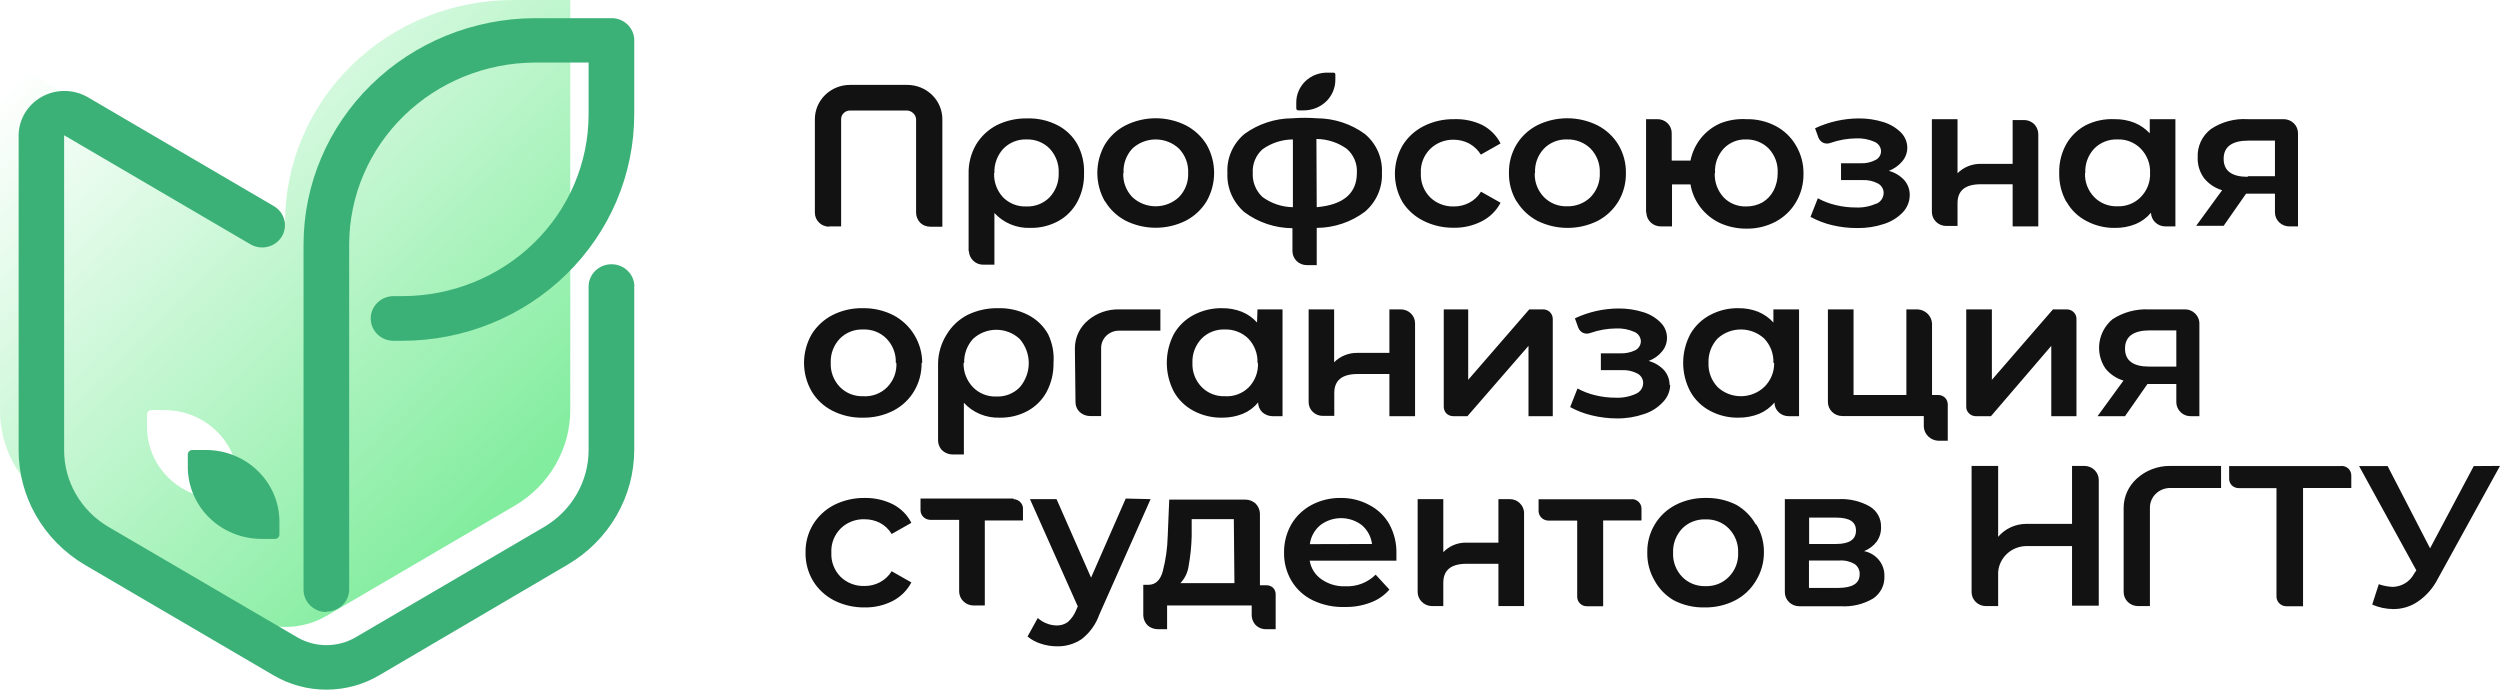 <svg width="174" height="48" viewBox="0 0 174 48" fill="none" xmlns="http://www.w3.org/2000/svg">
<path d="M58.521 36.772C58.297 36.994 58.122 37.258 58.009 37.55C57.896 37.84 57.846 38.151 57.862 38.462C57.846 38.772 57.895 39.082 58.007 39.373C58.118 39.663 58.29 39.928 58.51 40.152C58.729 40.363 58.99 40.528 59.277 40.637C59.564 40.746 59.871 40.796 60.179 40.784C60.55 40.787 60.915 40.698 61.241 40.525C61.58 40.347 61.863 40.081 62.06 39.758L63.431 40.536C63.146 41.082 62.697 41.531 62.145 41.821C61.539 42.132 60.863 42.289 60.179 42.277C59.44 42.287 58.71 42.12 58.053 41.79C57.446 41.478 56.938 41.008 56.587 40.432C56.233 39.834 56.053 39.153 56.066 38.462C56.051 37.775 56.232 37.097 56.587 36.503C56.94 35.928 57.447 35.459 58.053 35.145C58.711 34.816 59.44 34.648 60.179 34.657C60.865 34.645 61.544 34.798 62.155 35.103C62.708 35.391 63.154 35.841 63.431 36.389L62.06 37.166C61.865 36.839 61.582 36.57 61.241 36.389C60.913 36.224 60.548 36.139 60.179 36.14C59.873 36.129 59.568 36.18 59.283 36.289C58.998 36.398 58.738 36.562 58.521 36.772ZM70.54 34.699H64.068V35.528C64.073 35.7 64.146 35.863 64.27 35.984C64.394 36.106 64.562 36.176 64.738 36.181H66.757V41.168C66.759 41.424 66.864 41.669 67.049 41.85C67.233 42.032 67.483 42.137 67.745 42.142H68.542V36.223H71.199V35.394C71.2 35.246 71.147 35.102 71.05 34.989C70.989 34.914 70.911 34.852 70.823 34.809C70.735 34.766 70.638 34.743 70.54 34.74V34.699ZM78.35 34.699L75.938 40.204L73.536 34.74H71.687L75.013 42.205L74.886 42.495C74.761 42.798 74.569 43.071 74.323 43.293C74.095 43.456 73.819 43.54 73.536 43.532C73.295 43.528 73.057 43.479 72.835 43.387C72.611 43.299 72.406 43.173 72.229 43.013L71.517 44.299C71.784 44.524 72.095 44.693 72.431 44.797C72.793 44.92 73.174 44.983 73.558 44.983C74.171 45 74.774 44.825 75.279 44.486C75.849 44.042 76.277 43.448 76.512 42.775L80.082 34.74L78.35 34.699ZM88.786 41.313V43.791H88.106C87.968 43.792 87.831 43.766 87.705 43.712C87.578 43.658 87.465 43.579 87.372 43.48C87.212 43.297 87.122 43.067 87.117 42.827V42.142H81.23V43.791H80.571C80.322 43.788 80.081 43.7 79.891 43.542C79.693 43.353 79.579 43.097 79.572 42.827V40.702H79.934C80.422 40.702 80.752 40.38 80.922 39.789C81.134 38.982 81.252 38.154 81.273 37.322L81.379 34.772H86.692C86.948 34.777 87.193 34.873 87.383 35.041C87.574 35.229 87.684 35.481 87.691 35.746V40.733H88.148C88.323 40.733 88.491 40.8 88.616 40.919C88.726 41.038 88.787 41.194 88.786 41.355V41.313ZM85.874 36.13H82.941V37.322C82.923 38.017 82.852 38.71 82.728 39.395C82.668 39.841 82.467 40.257 82.155 40.587H85.916L85.874 36.13ZM96.702 36.492C97.037 37.112 97.205 37.804 97.191 38.504C97.191 38.628 97.191 38.794 97.191 39.022H91.155C91.196 39.28 91.29 39.528 91.43 39.751C91.571 39.973 91.755 40.166 91.974 40.318C92.452 40.653 93.031 40.825 93.621 40.805C94.013 40.825 94.406 40.763 94.772 40.624C95.139 40.484 95.471 40.271 95.746 39.996L96.702 41.033C96.354 41.44 95.904 41.75 95.395 41.935C94.834 42.15 94.234 42.256 93.631 42.246C92.857 42.275 92.087 42.119 91.389 41.79C90.763 41.492 90.242 41.019 89.891 40.432C89.537 39.834 89.357 39.153 89.37 38.462C89.361 37.778 89.533 37.103 89.87 36.503C90.202 35.931 90.692 35.461 91.283 35.145C91.902 34.817 92.597 34.649 93.302 34.657C94 34.647 94.689 34.815 95.3 35.145C95.892 35.451 96.38 35.919 96.702 36.492ZM95.491 37.861C95.429 37.356 95.18 36.892 94.79 36.555C94.377 36.236 93.866 36.062 93.339 36.062C92.813 36.062 92.302 36.236 91.888 36.555C91.488 36.891 91.231 37.36 91.166 37.871L95.491 37.861ZM113.556 34.751H107.085V35.58C107.09 35.752 107.162 35.915 107.287 36.036C107.411 36.157 107.578 36.228 107.754 36.233H109.773V41.541C109.773 41.712 109.842 41.876 109.964 41.997C110.024 42.06 110.097 42.109 110.177 42.143C110.258 42.177 110.344 42.195 110.432 42.194H111.58V36.223H114.247V35.394C114.247 35.22 114.176 35.054 114.051 34.932C113.925 34.809 113.755 34.74 113.577 34.74L113.556 34.751ZM122.249 36.513C122.604 37.107 122.784 37.785 122.769 38.472C122.768 39.163 122.573 39.841 122.206 40.432C121.864 41.008 121.364 41.478 120.761 41.79C120.105 42.123 119.375 42.29 118.636 42.277C117.896 42.293 117.165 42.125 116.51 41.79C115.945 41.465 115.482 40.996 115.171 40.432C114.817 39.834 114.637 39.153 114.651 38.462C114.636 37.775 114.816 37.097 115.171 36.503C115.513 35.927 116.014 35.456 116.617 35.145C117.271 34.809 118.003 34.642 118.742 34.657C119.481 34.644 120.212 34.812 120.867 35.145C121.428 35.474 121.89 35.943 122.206 36.503L122.249 36.513ZM120.974 38.472C120.987 38.163 120.937 37.854 120.825 37.563C120.714 37.273 120.544 37.008 120.325 36.783C120.116 36.571 119.863 36.405 119.582 36.296C119.302 36.187 119.001 36.137 118.699 36.15C118.4 36.139 118.101 36.189 117.822 36.298C117.544 36.407 117.292 36.572 117.084 36.783C116.869 37.009 116.702 37.276 116.592 37.566C116.483 37.855 116.433 38.164 116.447 38.472C116.432 38.78 116.482 39.087 116.591 39.375C116.701 39.664 116.868 39.928 117.084 40.152C117.292 40.364 117.543 40.532 117.821 40.642C118.1 40.753 118.399 40.805 118.699 40.795C119.002 40.807 119.303 40.755 119.584 40.645C119.864 40.534 120.117 40.366 120.325 40.152C120.546 39.928 120.717 39.663 120.829 39.373C120.94 39.082 120.99 38.772 120.974 38.462V38.472ZM131.154 40.1C131.169 40.4 131.107 40.698 130.973 40.968C130.839 41.237 130.638 41.47 130.389 41.645C129.704 42.055 128.906 42.247 128.104 42.194H125.214C124.951 42.192 124.699 42.088 124.514 41.905C124.329 41.723 124.225 41.477 124.225 41.22V34.74H127.945C128.71 34.697 129.471 34.874 130.134 35.248C130.382 35.396 130.585 35.606 130.723 35.855C130.861 36.105 130.929 36.385 130.92 36.669C130.937 37.038 130.829 37.402 130.612 37.705C130.387 37.996 130.086 38.222 129.741 38.358C130.147 38.439 130.512 38.657 130.77 38.973C131.029 39.29 131.165 39.685 131.154 40.09V40.1ZM125.915 37.861H127.785C128.71 37.861 129.177 37.55 129.177 36.928C129.177 36.306 128.71 36.026 127.785 36.026H125.915V37.861ZM129.432 39.986C129.442 39.847 129.416 39.708 129.356 39.581C129.297 39.455 129.206 39.344 129.092 39.26C128.773 39.073 128.402 38.986 128.03 39.012H125.904V40.919H127.955C128.94 40.912 129.432 40.598 129.432 39.976V39.986ZM162.949 32.439H155.149V33.33C155.149 33.501 155.218 33.665 155.34 33.787C155.469 33.907 155.64 33.974 155.818 33.973H158.443V41.541C158.448 41.713 158.521 41.876 158.645 41.997C158.769 42.119 158.937 42.189 159.112 42.194H160.292V33.963H163.65V33.082C163.65 32.911 163.581 32.747 163.459 32.626C163.392 32.56 163.313 32.508 163.225 32.475C163.137 32.441 163.043 32.425 162.949 32.428V32.439ZM172.173 32.439L169.133 38.161L166.179 32.439H164.192L168.177 39.696L168.018 39.934C167.877 40.203 167.665 40.43 167.403 40.591C167.141 40.752 166.839 40.84 166.53 40.847C166.2 40.833 165.874 40.77 165.563 40.66L165.106 42.08C165.571 42.283 166.074 42.389 166.583 42.391C167.196 42.393 167.794 42.208 168.294 41.863C168.877 41.46 169.348 40.922 169.665 40.297L174 32.428L172.173 32.439ZM105.087 34.74H104.29V37.768H102.069C101.767 37.76 101.466 37.815 101.188 37.929C100.909 38.044 100.659 38.215 100.454 38.431V34.74H98.668V41.209C98.67 41.457 98.769 41.695 98.945 41.873C99.037 41.97 99.149 42.048 99.273 42.101C99.397 42.155 99.531 42.183 99.667 42.184H100.454V40.556C100.454 39.717 100.953 39.24 102.069 39.24H104.29V42.184H106.075V35.715C106.076 35.583 106.049 35.453 105.996 35.331C105.943 35.21 105.865 35.101 105.767 35.01C105.585 34.836 105.341 34.739 105.087 34.74ZM145.075 32.428H144.214V36.461H141.026C140.652 36.463 140.283 36.544 139.945 36.7C139.608 36.856 139.309 37.082 139.071 37.363V32.428H137.222V41.209C137.222 41.466 137.325 41.712 137.51 41.895C137.695 42.077 137.947 42.181 138.21 42.184H139.071V39.82C139.105 39.334 139.325 38.878 139.687 38.542C140.049 38.207 140.527 38.015 141.026 38.006H144.214V42.153H146.074V33.403C146.074 33.145 145.968 32.897 145.781 32.714C145.594 32.531 145.34 32.428 145.075 32.428ZM147.806 35.331V41.209C147.806 41.466 147.91 41.712 148.095 41.895C148.28 42.077 148.531 42.181 148.794 42.184H149.634V35.331C149.634 35.134 149.678 34.94 149.762 34.761C149.846 34.582 149.969 34.423 150.122 34.295C150.381 34.081 150.708 33.964 151.047 33.963H154.586V32.428H151.026C150.17 32.425 149.345 32.74 148.72 33.31C148.434 33.568 148.205 33.88 148.048 34.228C147.891 34.576 147.808 34.951 147.806 35.331ZM87.521 21.533H89.264V28.966H88.552C88.296 28.96 88.05 28.864 87.861 28.696C87.767 28.607 87.693 28.501 87.642 28.383C87.591 28.266 87.564 28.14 87.564 28.012C87.282 28.357 86.917 28.628 86.501 28.8C86.046 28.982 85.558 29.073 85.066 29.07C84.369 29.083 83.68 28.919 83.069 28.593C82.488 28.286 82.012 27.821 81.698 27.255C81.376 26.635 81.209 25.95 81.209 25.254C81.209 24.559 81.376 23.874 81.698 23.253C82.016 22.693 82.491 22.232 83.069 21.927C83.68 21.601 84.369 21.436 85.066 21.45C85.532 21.445 85.994 21.529 86.427 21.698C86.835 21.863 87.199 22.119 87.489 22.445L87.521 21.533ZM87.521 25.254C87.534 24.946 87.485 24.637 87.375 24.347C87.266 24.057 87.099 23.791 86.883 23.565C86.671 23.356 86.417 23.193 86.138 23.084C85.858 22.975 85.558 22.923 85.258 22.932C84.956 22.919 84.655 22.968 84.375 23.078C84.094 23.186 83.841 23.353 83.632 23.565C83.416 23.791 83.249 24.057 83.14 24.347C83.03 24.637 82.981 24.946 82.994 25.254C82.98 25.562 83.029 25.869 83.139 26.157C83.248 26.446 83.416 26.71 83.632 26.934C83.84 27.148 84.093 27.316 84.374 27.427C84.654 27.537 84.955 27.589 85.258 27.577C85.564 27.596 85.87 27.55 86.156 27.443C86.442 27.335 86.701 27.169 86.915 26.955C87.134 26.728 87.303 26.46 87.413 26.168C87.522 25.876 87.57 25.565 87.553 25.254H87.521ZM64.142 25.254C64.156 25.945 63.976 26.626 63.622 27.224C63.28 27.8 62.779 28.27 62.177 28.582C61.521 28.915 60.79 29.083 60.051 29.07C59.312 29.085 58.581 28.918 57.926 28.582C57.321 28.273 56.82 27.802 56.481 27.224C56.139 26.621 55.96 25.943 55.96 25.254C55.96 24.565 56.139 23.888 56.481 23.285C56.827 22.715 57.327 22.248 57.926 21.937C58.581 21.602 59.312 21.434 60.051 21.45C60.79 21.437 61.521 21.604 62.177 21.937C62.774 22.251 63.273 22.716 63.622 23.285C63.991 23.879 64.186 24.56 64.185 25.254H64.142ZM62.347 25.254C62.36 24.945 62.31 24.636 62.198 24.345C62.087 24.055 61.917 23.789 61.698 23.565C61.489 23.353 61.236 23.186 60.955 23.078C60.675 22.968 60.374 22.919 60.072 22.932C59.773 22.92 59.474 22.971 59.196 23.08C58.917 23.189 58.666 23.354 58.457 23.565C58.242 23.791 58.075 24.057 57.965 24.347C57.856 24.637 57.806 24.946 57.82 25.254C57.806 25.562 57.855 25.869 57.964 26.157C58.074 26.446 58.241 26.71 58.457 26.934C58.665 27.146 58.916 27.314 59.194 27.424C59.473 27.535 59.772 27.587 60.072 27.577C60.38 27.597 60.689 27.552 60.977 27.445C61.265 27.337 61.526 27.17 61.741 26.955C61.963 26.73 62.135 26.463 62.247 26.17C62.358 25.878 62.407 25.566 62.389 25.254H62.347ZM65.29 25.254C65.307 24.558 65.512 23.879 65.885 23.285C66.226 22.712 66.723 22.242 67.32 21.927C67.979 21.603 68.708 21.44 69.445 21.45C70.184 21.426 70.917 21.59 71.57 21.927C72.156 22.23 72.636 22.695 72.952 23.264C73.249 23.889 73.378 24.578 73.324 25.265C73.338 25.956 73.177 26.639 72.856 27.255C72.559 27.816 72.101 28.28 71.539 28.593C70.939 28.92 70.26 29.084 69.573 29.07C69.106 29.085 68.641 29 68.211 28.821C67.781 28.642 67.397 28.373 67.086 28.033V31.63H66.289C66.139 31.627 65.992 31.593 65.856 31.531C65.721 31.468 65.6 31.378 65.503 31.267C65.367 31.091 65.292 30.877 65.29 30.656V25.254ZM67.065 25.254C67.055 25.566 67.108 25.877 67.221 26.169C67.334 26.46 67.505 26.727 67.724 26.955C67.931 27.167 68.182 27.334 68.461 27.445C68.739 27.556 69.038 27.608 69.339 27.597C69.643 27.611 69.946 27.56 70.229 27.45C70.511 27.339 70.766 27.17 70.975 26.955C71.38 26.484 71.602 25.889 71.602 25.275C71.602 24.661 71.38 24.066 70.975 23.596C70.538 23.183 69.953 22.953 69.344 22.953C68.736 22.953 68.151 23.183 67.713 23.596C67.304 24.055 67.088 24.647 67.107 25.254H67.065ZM108.073 28.966V22.186C108.071 22.091 108.049 21.999 108.009 21.913C107.969 21.828 107.911 21.751 107.839 21.688C107.717 21.588 107.563 21.533 107.403 21.533H106.436L102.186 26.436V21.533H100.485V28.323C100.489 28.473 100.541 28.618 100.634 28.738C100.698 28.811 100.778 28.869 100.868 28.909C100.958 28.948 101.056 28.968 101.155 28.966H102.133L106.383 24.073V28.966H108.073ZM116.202 26.789C116.204 26.408 116.064 26.04 115.809 25.752C115.521 25.451 115.153 25.232 114.746 25.12C115.115 24.987 115.439 24.757 115.682 24.456C115.909 24.184 116.03 23.843 116.022 23.492C116.019 23.105 115.863 22.733 115.586 22.455C115.254 22.119 114.841 21.87 114.385 21.73C113.822 21.552 113.234 21.465 112.642 21.47C111.593 21.477 110.559 21.71 109.614 22.155L109.848 22.808C109.91 22.966 110.031 23.096 110.188 23.171C110.268 23.204 110.355 23.222 110.443 23.222C110.53 23.222 110.617 23.204 110.698 23.171C111.271 22.971 111.874 22.866 112.483 22.86C112.918 22.841 113.351 22.923 113.747 23.098C113.878 23.152 113.99 23.242 114.071 23.355C114.152 23.469 114.198 23.603 114.204 23.741C114.205 23.87 114.17 23.997 114.103 24.108C114.035 24.22 113.938 24.311 113.822 24.373C113.493 24.534 113.127 24.609 112.759 24.591H111.42V25.762H112.908C113.278 25.747 113.645 25.829 113.971 26.001C114.092 26.066 114.192 26.163 114.261 26.28C114.33 26.396 114.366 26.529 114.364 26.664C114.362 26.824 114.313 26.979 114.223 27.112C114.132 27.244 114.004 27.348 113.854 27.411C113.415 27.609 112.934 27.701 112.451 27.68C111.978 27.681 111.507 27.626 111.048 27.514C110.61 27.413 110.188 27.252 109.794 27.038L109.284 28.333C109.761 28.595 110.272 28.79 110.804 28.914C111.371 29.051 111.952 29.121 112.536 29.121C113.176 29.13 113.813 29.028 114.417 28.821C114.914 28.665 115.36 28.387 115.713 28.012C116.046 27.687 116.237 27.248 116.245 26.789H116.202ZM124.491 28.966C124.361 28.967 124.232 28.943 124.111 28.895C123.991 28.847 123.882 28.776 123.79 28.686C123.698 28.598 123.625 28.493 123.576 28.378C123.527 28.262 123.502 28.137 123.503 28.012C123.22 28.356 122.855 28.626 122.44 28.8C121.985 28.982 121.497 29.073 121.005 29.07C120.312 29.083 119.626 28.919 119.018 28.593C118.438 28.286 117.962 27.821 117.647 27.255C117.319 26.637 117.148 25.951 117.148 25.254C117.148 24.558 117.319 23.872 117.647 23.253C117.965 22.693 118.441 22.232 119.018 21.927C119.626 21.601 120.312 21.436 121.005 21.45C121.471 21.444 121.934 21.529 122.366 21.698C122.772 21.867 123.136 22.122 123.428 22.445V21.533H125.214V28.966H124.491ZM123.428 25.254C123.442 24.946 123.392 24.637 123.283 24.347C123.173 24.057 123.006 23.791 122.791 23.565C122.352 23.158 121.77 22.931 121.165 22.931C120.56 22.931 119.978 23.158 119.539 23.565C119.112 24.026 118.887 24.633 118.912 25.254C118.885 25.873 119.111 26.477 119.539 26.934C119.975 27.346 120.558 27.576 121.165 27.576C121.772 27.576 122.355 27.346 122.791 26.934C123.016 26.714 123.194 26.452 123.312 26.163C123.431 25.875 123.489 25.565 123.481 25.254H123.428ZM134.958 27.494H134.469V22.507C134.454 22.253 134.344 22.014 134.16 21.834C133.976 21.655 133.73 21.547 133.47 21.533H132.684V27.494H129.007V21.533H127.222V27.991C127.225 28.248 127.331 28.493 127.518 28.674C127.705 28.854 127.958 28.956 128.221 28.956H133.896V29.702C133.911 29.956 134.021 30.195 134.205 30.375C134.389 30.554 134.634 30.662 134.894 30.676H135.564V28.147C135.564 27.973 135.496 27.806 135.373 27.68C135.261 27.573 135.114 27.507 134.958 27.494ZM138.571 28.966L142.769 24.073V28.966H144.522V22.186C144.523 22.099 144.505 22.012 144.47 21.932C144.436 21.852 144.384 21.78 144.32 21.719C144.195 21.6 144.027 21.533 143.853 21.533H142.886L138.635 26.436V21.533H136.85V28.323C136.849 28.409 136.867 28.493 136.902 28.572C136.937 28.65 136.988 28.721 137.052 28.779C137.177 28.899 137.344 28.966 137.519 28.966H138.571ZM149.58 21.533H152.078C152.322 21.53 152.557 21.619 152.736 21.781C152.842 21.872 152.928 21.984 152.986 22.109C153.045 22.234 153.076 22.37 153.077 22.507V28.966H152.471C152.218 28.971 151.973 28.877 151.791 28.707C151.691 28.616 151.612 28.507 151.557 28.386C151.502 28.265 151.473 28.134 151.472 28.002V26.727H149.463L147.901 28.966H145.989L147.795 26.488C147.293 26.339 146.852 26.042 146.531 25.638C146.176 25.108 146.031 24.47 146.121 23.843C146.211 23.216 146.53 22.642 147.019 22.227C147.764 21.735 148.651 21.492 149.549 21.533H149.58ZM149.634 22.994C148.486 22.994 147.901 23.419 147.901 24.259C147.901 25.099 148.465 25.514 149.58 25.514H151.472V22.994H149.634ZM97.563 21.533H96.702V24.56H94.471C94.17 24.556 93.872 24.612 93.594 24.724C93.317 24.836 93.065 25.003 92.856 25.213V21.533H91.081V27.991C91.081 28.117 91.107 28.242 91.156 28.359C91.206 28.475 91.279 28.581 91.371 28.669C91.463 28.758 91.572 28.828 91.692 28.875C91.812 28.923 91.94 28.947 92.069 28.945H92.866V27.349C92.866 26.509 93.366 26.032 94.481 26.032H96.702V28.966H98.488V22.497C98.488 22.241 98.383 21.996 98.198 21.815C98.013 21.634 97.761 21.533 97.499 21.533H97.563ZM74.854 27.991C74.855 28.214 74.933 28.43 75.077 28.603C75.174 28.711 75.294 28.798 75.427 28.859C75.561 28.919 75.706 28.952 75.853 28.956H76.639V24.228C76.638 24.068 76.669 23.91 76.731 23.762C76.793 23.614 76.885 23.48 77 23.367C77.116 23.254 77.254 23.165 77.405 23.105C77.557 23.044 77.719 23.014 77.883 23.015H80.763V21.533H77.883C77.106 21.517 76.35 21.779 75.757 22.269C75.463 22.508 75.225 22.808 75.062 23.146C74.898 23.485 74.813 23.854 74.812 24.228L74.854 27.991ZM67.415 17.479V12.067C67.402 11.372 67.578 10.685 67.926 10.077C68.266 9.504 68.763 9.034 69.36 8.719C70.017 8.391 70.748 8.227 71.486 8.242C72.224 8.218 72.957 8.382 73.611 8.719C74.196 9.022 74.677 9.487 74.992 10.056C75.319 10.673 75.477 11.363 75.449 12.057C75.469 12.748 75.308 13.433 74.982 14.047C74.684 14.608 74.226 15.073 73.664 15.385C73.064 15.712 72.385 15.877 71.698 15.862C71.231 15.877 70.766 15.793 70.336 15.613C69.907 15.434 69.523 15.165 69.211 14.825V18.422H68.436C68.305 18.424 68.177 18.399 68.056 18.352C67.936 18.303 67.826 18.232 67.734 18.142C67.554 17.969 67.448 17.736 67.437 17.489L67.415 17.479ZM69.19 12.036C69.161 12.656 69.382 13.263 69.806 13.726C70.015 13.94 70.268 14.108 70.548 14.219C70.829 14.33 71.13 14.381 71.432 14.369C71.735 14.381 72.036 14.33 72.316 14.219C72.597 14.108 72.85 13.94 73.058 13.726C73.484 13.267 73.708 12.665 73.685 12.047C73.714 11.431 73.497 10.829 73.079 10.367C72.873 10.149 72.621 9.978 72.34 9.863C72.06 9.749 71.757 9.694 71.454 9.704C71.148 9.693 70.844 9.747 70.561 9.861C70.279 9.976 70.025 10.148 69.817 10.367C69.401 10.83 69.184 11.432 69.211 12.047L69.19 12.036ZM76.894 14.006C76.553 13.403 76.374 12.725 76.374 12.036C76.374 11.347 76.553 10.67 76.894 10.066C77.241 9.493 77.745 9.026 78.35 8.719C78.997 8.398 79.713 8.231 80.438 8.231C81.164 8.231 81.879 8.398 82.526 8.719C83.129 9.029 83.633 9.496 83.982 10.066C84.324 10.67 84.503 11.347 84.503 12.036C84.503 12.725 84.324 13.403 83.982 14.006C83.633 14.58 83.13 15.05 82.526 15.364C81.879 15.685 81.164 15.852 80.438 15.852C79.713 15.852 78.997 15.685 78.35 15.364C77.754 15.052 77.258 14.586 76.916 14.016L76.894 14.006ZM78.18 12.036C78.164 12.343 78.211 12.65 78.319 12.938C78.427 13.227 78.593 13.491 78.807 13.716C79.243 14.127 79.826 14.358 80.433 14.358C81.04 14.358 81.623 14.127 82.059 13.716C82.275 13.492 82.442 13.227 82.552 12.939C82.662 12.65 82.711 12.344 82.697 12.036C82.711 11.727 82.662 11.419 82.552 11.129C82.443 10.838 82.275 10.572 82.059 10.346C81.623 9.935 81.04 9.705 80.433 9.705C79.826 9.705 79.243 9.935 78.807 10.346C78.595 10.576 78.433 10.845 78.329 11.137C78.225 11.429 78.181 11.738 78.201 12.047L78.18 12.036ZM99.061 15.364C99.718 15.695 100.448 15.862 101.187 15.851C101.868 15.863 102.54 15.706 103.142 15.395C103.701 15.108 104.154 14.659 104.439 14.11L103.078 13.342C102.882 13.666 102.599 13.931 102.26 14.11C101.934 14.282 101.568 14.371 101.197 14.369C100.892 14.379 100.587 14.329 100.302 14.22C100.016 14.111 99.757 13.947 99.54 13.736C99.319 13.513 99.148 13.248 99.036 12.957C98.925 12.666 98.875 12.357 98.891 12.047C98.874 11.738 98.923 11.43 99.035 11.14C99.146 10.851 99.318 10.588 99.54 10.367C99.755 10.156 100.012 9.991 100.295 9.88C100.579 9.77 100.882 9.717 101.187 9.724C101.557 9.727 101.921 9.816 102.249 9.984C102.586 10.17 102.868 10.438 103.068 10.761L104.439 9.984C104.162 9.436 103.716 8.986 103.163 8.698C102.556 8.408 101.884 8.27 101.208 8.294C100.469 8.282 99.739 8.449 99.083 8.781C98.475 9.088 97.967 9.555 97.616 10.129C97.268 10.73 97.085 11.408 97.085 12.098C97.085 12.789 97.268 13.467 97.616 14.068C97.973 14.627 98.48 15.079 99.083 15.374L99.061 15.364ZM105.544 14.006C105.191 13.407 105.011 12.727 105.023 12.036C105.01 11.346 105.19 10.665 105.544 10.066C105.889 9.496 106.389 9.03 106.989 8.719C107.638 8.398 108.355 8.231 109.082 8.231C109.81 8.231 110.527 8.398 111.176 8.719C111.785 9.029 112.293 9.5 112.642 10.077C112.996 10.675 113.176 11.356 113.163 12.047C113.175 12.737 112.995 13.418 112.642 14.016C112.297 14.59 111.797 15.059 111.197 15.374C110.548 15.695 109.831 15.862 109.104 15.862C108.376 15.862 107.659 15.695 107.01 15.374C106.41 15.059 105.91 14.59 105.565 14.016L105.544 14.006ZM106.819 12.036C106.805 12.344 106.854 12.65 106.963 12.939C107.073 13.227 107.241 13.492 107.457 13.716C107.664 13.928 107.915 14.095 108.193 14.206C108.472 14.317 108.771 14.369 109.072 14.358C109.375 14.366 109.677 14.313 109.958 14.202C110.24 14.092 110.495 13.926 110.708 13.716C110.924 13.492 111.092 13.227 111.201 12.939C111.311 12.65 111.36 12.344 111.346 12.036C111.36 11.727 111.311 11.419 111.202 11.129C111.092 10.838 110.925 10.572 110.708 10.346C110.495 10.136 110.24 9.97 109.958 9.86C109.677 9.749 109.375 9.696 109.072 9.704C108.771 9.693 108.472 9.745 108.193 9.856C107.915 9.967 107.664 10.134 107.457 10.346C107.243 10.575 107.078 10.844 106.972 11.136C106.866 11.428 106.822 11.737 106.84 12.047L106.819 12.036ZM114.566 14.784V8.294H115.352C115.484 8.292 115.614 8.317 115.736 8.365C115.858 8.414 115.969 8.485 116.062 8.576C116.155 8.667 116.228 8.775 116.278 8.894C116.328 9.013 116.352 9.14 116.351 9.268V11.176H117.658C117.77 10.609 118.018 10.076 118.381 9.621C118.738 9.173 119.201 8.818 119.73 8.584C120.306 8.357 120.927 8.258 121.547 8.294C122.258 8.279 122.961 8.444 123.588 8.771C124.181 9.084 124.671 9.554 125.001 10.129C125.355 10.727 125.535 11.408 125.522 12.098C125.534 12.789 125.354 13.47 125.001 14.068C124.668 14.64 124.179 15.11 123.588 15.426C122.962 15.757 122.259 15.925 121.547 15.914C120.917 15.917 120.293 15.786 119.72 15.53C119.179 15.276 118.708 14.899 118.349 14.429C117.99 13.96 117.753 13.413 117.658 12.835H116.372V15.758H115.586C115.323 15.758 115.07 15.657 114.883 15.476C114.696 15.296 114.59 15.051 114.587 14.794L114.566 14.784ZM119.348 12.036C119.317 12.66 119.538 13.27 119.964 13.736C120.164 13.944 120.406 14.107 120.676 14.216C120.945 14.325 121.235 14.377 121.526 14.369C121.924 14.375 122.316 14.278 122.663 14.089C122.994 13.89 123.262 13.607 123.439 13.27C123.635 12.887 123.733 12.464 123.726 12.036C123.743 11.729 123.697 11.421 123.592 11.131C123.486 10.841 123.322 10.574 123.11 10.346C122.906 10.138 122.66 9.973 122.387 9.862C122.115 9.752 121.821 9.698 121.526 9.704C121.234 9.695 120.943 9.748 120.673 9.859C120.404 9.97 120.162 10.136 119.964 10.346C119.754 10.577 119.593 10.846 119.491 11.138C119.389 11.43 119.347 11.739 119.369 12.047L119.348 12.036ZM130.58 14.172C130.141 14.37 129.66 14.463 129.177 14.441C128.705 14.443 128.233 14.387 127.775 14.276C127.336 14.174 126.914 14.013 126.521 13.799L126.011 15.095C126.488 15.354 126.999 15.55 127.53 15.675C128.097 15.809 128.679 15.875 129.262 15.872C129.902 15.883 130.539 15.785 131.143 15.582C131.638 15.423 132.084 15.145 132.44 14.773C132.75 14.442 132.921 14.009 132.918 13.56C132.92 13.18 132.781 12.811 132.525 12.524C132.239 12.219 131.87 12 131.462 11.891C131.828 11.754 132.151 11.525 132.397 11.228C132.628 10.957 132.752 10.615 132.748 10.264C132.741 9.877 132.585 9.507 132.312 9.227C131.974 8.893 131.559 8.644 131.101 8.501C130.538 8.324 129.949 8.236 129.358 8.242C128.309 8.25 127.275 8.483 126.329 8.926L126.563 9.579C126.626 9.738 126.747 9.867 126.903 9.942C126.984 9.975 127.071 9.992 127.158 9.992C127.246 9.992 127.333 9.975 127.413 9.942C127.987 9.743 128.59 9.638 129.199 9.631C129.633 9.612 130.067 9.694 130.463 9.87C130.594 9.923 130.707 10.012 130.788 10.126C130.869 10.24 130.915 10.374 130.92 10.512C130.922 10.64 130.888 10.767 130.82 10.877C130.753 10.987 130.655 11.076 130.538 11.134C130.212 11.306 129.844 11.385 129.475 11.362H128.136V12.534H129.645C130.015 12.517 130.382 12.6 130.708 12.772C130.828 12.838 130.929 12.934 130.998 13.051C131.067 13.168 131.103 13.301 131.101 13.436C131.098 13.593 131.049 13.747 130.961 13.879C130.873 14.011 130.748 14.116 130.601 14.182L130.58 14.172ZM143.81 14.037C143.472 13.423 143.304 12.733 143.321 12.036C143.302 11.339 143.471 10.649 143.81 10.035C144.128 9.475 144.604 9.014 145.181 8.708C145.802 8.402 146.494 8.259 147.189 8.294C147.659 8.288 148.124 8.373 148.56 8.543C148.965 8.71 149.328 8.961 149.623 9.279V8.294H151.408V15.758H150.696C150.437 15.755 150.189 15.654 150.004 15.476C149.82 15.298 149.713 15.057 149.708 14.804C149.425 15.148 149.06 15.419 148.645 15.592C148.191 15.776 147.703 15.868 147.211 15.862C146.517 15.874 145.832 15.709 145.223 15.385C144.635 15.082 144.151 14.617 143.831 14.047L143.81 14.037ZM145.117 12.036C145.103 12.344 145.152 12.65 145.262 12.939C145.371 13.227 145.539 13.492 145.755 13.716C145.962 13.928 146.213 14.095 146.492 14.206C146.77 14.317 147.07 14.369 147.37 14.358C147.672 14.37 147.974 14.319 148.254 14.208C148.535 14.098 148.787 13.93 148.996 13.716C149.215 13.493 149.386 13.23 149.497 12.941C149.609 12.652 149.659 12.345 149.644 12.036C149.659 11.726 149.609 11.417 149.498 11.127C149.386 10.836 149.216 10.571 148.996 10.346C148.787 10.133 148.535 9.965 148.254 9.854C147.974 9.743 147.672 9.692 147.37 9.704C147.07 9.693 146.77 9.745 146.492 9.856C146.213 9.967 145.962 10.134 145.755 10.346C145.541 10.575 145.376 10.844 145.271 11.136C145.165 11.428 145.12 11.737 145.138 12.047L145.117 12.036ZM156.328 13.477L154.766 15.717H152.853L154.66 13.239C154.158 13.09 153.716 12.793 153.395 12.389C153.093 11.972 152.94 11.469 152.96 10.958C152.94 10.58 153.014 10.203 153.174 9.858C153.335 9.513 153.579 9.212 153.884 8.978C154.636 8.478 155.537 8.237 156.445 8.294H158.942C159.207 8.294 159.461 8.396 159.649 8.579C159.836 8.762 159.941 9.01 159.941 9.268V15.758H159.336C159.073 15.758 158.82 15.657 158.633 15.476C158.446 15.296 158.34 15.051 158.337 14.794V13.477H156.328ZM156.445 12.264H158.337V9.787H156.498C155.351 9.787 154.766 10.212 154.766 11.051C154.766 11.891 155.329 12.306 156.445 12.306V12.264ZM57.713 15.758H58.542V8.294C58.542 8.134 58.607 7.981 58.723 7.869C58.838 7.756 58.995 7.692 59.159 7.692H63.112C63.264 7.695 63.411 7.75 63.526 7.848C63.595 7.902 63.651 7.97 63.691 8.047C63.731 8.124 63.755 8.208 63.76 8.294V14.815C63.765 15.055 63.855 15.285 64.015 15.468C64.108 15.567 64.221 15.646 64.347 15.7C64.474 15.753 64.61 15.78 64.748 15.779H65.588V8.294C65.588 7.661 65.33 7.055 64.872 6.608C64.413 6.16 63.792 5.909 63.144 5.909H59.159C58.51 5.909 57.889 6.16 57.43 6.608C56.972 7.055 56.715 7.661 56.715 8.294V14.815C56.717 15.071 56.824 15.316 57.011 15.497C57.198 15.678 57.45 15.779 57.713 15.779V15.758ZM140.08 12.824V15.758H141.865V9.33C141.862 9.1 141.779 8.878 141.632 8.698C141.539 8.591 141.423 8.506 141.293 8.447C141.162 8.388 141.021 8.357 140.877 8.356H140.08V11.404H137.859C137.559 11.4 137.26 11.456 136.983 11.568C136.705 11.68 136.454 11.847 136.244 12.057V8.294H134.459V14.763C134.462 15.02 134.568 15.265 134.755 15.445C134.942 15.626 135.195 15.727 135.458 15.727H136.244V14.141C136.244 13.291 136.743 12.824 137.859 12.824H140.08ZM85.428 12.026C85.401 11.519 85.493 11.012 85.698 10.545C85.902 10.078 86.213 9.663 86.607 9.33C87.573 8.623 88.747 8.238 89.954 8.232C90.517 8.19 91.082 8.19 91.644 8.232C92.856 8.235 94.033 8.621 95.002 9.33C95.394 9.661 95.705 10.075 95.909 10.54C96.113 11.006 96.207 11.51 96.182 12.015C96.208 12.526 96.115 13.035 95.911 13.505C95.706 13.976 95.396 14.395 95.002 14.732C94.04 15.457 92.86 15.854 91.644 15.862V18.453H90.953C90.822 18.453 90.692 18.428 90.571 18.379C90.45 18.33 90.34 18.259 90.247 18.168C90.154 18.078 90.081 17.97 90.031 17.852C89.98 17.734 89.954 17.607 89.954 17.479V15.883C88.743 15.875 87.568 15.482 86.607 14.763C86.213 14.422 85.902 13.999 85.698 13.525C85.494 13.052 85.402 12.539 85.428 12.026ZM91.644 14.421C93.504 14.255 94.439 13.457 94.439 12.026C94.458 11.717 94.406 11.407 94.287 11.12C94.167 10.833 93.983 10.576 93.748 10.367C93.133 9.921 92.389 9.678 91.623 9.673L91.644 14.421ZM87.192 12.026C87.174 12.336 87.224 12.647 87.34 12.936C87.455 13.226 87.633 13.488 87.861 13.705C88.474 14.158 89.218 14.409 89.986 14.421V9.704C89.22 9.71 88.476 9.953 87.861 10.398C87.634 10.605 87.457 10.858 87.341 11.14C87.226 11.421 87.174 11.723 87.192 12.026ZM90.38 7.682H90.762C91.058 7.68 91.351 7.62 91.623 7.506C91.894 7.392 92.14 7.226 92.346 7.019C92.73 6.62 92.943 6.093 92.941 5.546V5.184C92.942 5.167 92.94 5.15 92.934 5.134C92.928 5.118 92.919 5.104 92.907 5.092C92.895 5.08 92.88 5.071 92.864 5.065C92.847 5.06 92.83 5.058 92.813 5.059H92.452C92.16 5.045 91.869 5.089 91.596 5.19C91.323 5.29 91.073 5.444 90.864 5.643C90.655 5.841 90.49 6.08 90.379 6.343C90.268 6.606 90.214 6.889 90.22 7.174V7.547C90.223 7.582 90.238 7.615 90.263 7.64C90.289 7.665 90.323 7.68 90.358 7.682H90.38Z" fill="#121212"/>
<path d="M35.706 0C31.498 0 27.462 1.631 24.487 4.533C21.512 7.436 19.84 11.373 19.84 15.478L2.402 5.277C2.162 5.139 1.889 5.067 1.61 5.067C1.332 5.067 1.058 5.139 0.819 5.277C0.574 5.408 0.37 5.6 0.227 5.833C0.083 6.066 0.005 6.332 0 6.604V28.541C-0.01 29.792 0.293 31.027 0.882 32.138C1.561 33.423 2.591 34.499 3.858 35.248L17.003 42.868C17.867 43.37 18.855 43.635 19.861 43.635C20.868 43.635 21.855 43.37 22.72 42.868L35.844 35.186C37.017 34.495 37.987 33.52 38.66 32.356C39.334 31.192 39.689 29.878 39.691 28.541V0H35.706ZM16.578 34.419C16.579 34.459 16.572 34.5 16.557 34.537C16.543 34.575 16.52 34.609 16.491 34.638C16.463 34.667 16.428 34.69 16.39 34.706C16.352 34.722 16.311 34.73 16.27 34.73H15.366C14.005 34.73 12.7 34.203 11.737 33.263C10.774 32.324 10.234 31.051 10.234 29.723V28.841C10.234 28.801 10.242 28.761 10.258 28.724C10.274 28.687 10.298 28.653 10.328 28.625C10.357 28.597 10.393 28.575 10.431 28.561C10.47 28.546 10.511 28.539 10.553 28.541H11.445C12.806 28.541 14.112 29.068 15.074 30.007C16.037 30.947 16.578 32.22 16.578 33.548V34.419Z" fill="url(#paint0_linear_66_67)"/>
<path d="M44.143 19.915V31.319C44.14 32.924 43.713 34.5 42.904 35.897C42.094 37.294 40.929 38.463 39.521 39.292L26.386 47.005C25.278 47.656 24.008 48 22.715 48C21.421 48 20.152 47.656 19.043 47.005L5.919 39.323C4.476 38.474 3.288 37.269 2.476 35.829C1.701 34.458 1.295 32.917 1.297 31.35V9.413C1.302 8.868 1.454 8.333 1.737 7.863C2.021 7.393 2.427 7.003 2.913 6.735C3.4 6.466 3.951 6.326 4.51 6.331C5.069 6.335 5.618 6.483 6.1 6.759L19.064 14.348C19.425 14.56 19.685 14.903 19.787 15.301C19.888 15.7 19.823 16.122 19.606 16.474C19.389 16.826 19.038 17.079 18.629 17.178C18.221 17.277 17.789 17.214 17.428 17.002L4.463 9.413V31.35C4.465 32.421 4.749 33.472 5.289 34.404C5.829 35.336 6.606 36.116 7.545 36.669L20.68 44.351C21.296 44.712 22.001 44.903 22.72 44.903C23.439 44.903 24.144 44.712 24.76 44.351L37.884 36.669C38.823 36.114 39.599 35.332 40.137 34.398C40.677 33.469 40.962 32.419 40.966 31.35V19.947C40.966 19.534 41.134 19.139 41.433 18.847C41.732 18.555 42.137 18.391 42.56 18.391C42.983 18.391 43.388 18.555 43.687 18.847C43.986 19.139 44.154 19.534 44.154 19.947L44.143 19.915ZM14.282 31.319H13.39C13.307 31.319 13.227 31.351 13.168 31.407C13.109 31.463 13.074 31.539 13.071 31.62V32.501C13.071 33.829 13.612 35.103 14.574 36.042C15.537 36.981 16.842 37.508 18.204 37.508H19.128C19.172 37.51 19.215 37.502 19.255 37.486C19.296 37.47 19.332 37.446 19.362 37.415C19.418 37.356 19.449 37.278 19.447 37.197V36.327C19.45 35.668 19.319 35.016 19.062 34.407C18.805 33.798 18.427 33.245 17.95 32.78C17.473 32.314 16.906 31.945 16.282 31.695C15.658 31.444 14.989 31.317 14.314 31.319H14.282ZM22.72 42.568C23.14 42.568 23.543 42.405 23.84 42.115C24.137 41.826 24.303 41.433 24.303 41.023V17.002C24.309 13.651 25.675 10.439 28.103 8.069C30.531 5.698 33.822 4.363 37.257 4.354H40.966V7.972C40.963 11.323 39.597 14.536 37.169 16.905C34.74 19.275 31.447 20.607 28.012 20.61H27.396C26.973 20.61 26.567 20.774 26.268 21.066C25.97 21.357 25.802 21.753 25.802 22.165C25.802 22.578 25.97 22.973 26.268 23.265C26.567 23.556 26.973 23.72 27.396 23.72H28.012C32.289 23.712 36.389 22.05 39.413 19.098C42.437 16.146 44.138 12.146 44.143 7.972V2.789C44.142 2.583 44.098 2.379 44.015 2.19C43.931 2.001 43.809 1.83 43.656 1.688C43.504 1.546 43.323 1.435 43.126 1.362C42.928 1.29 42.718 1.257 42.507 1.265H37.193C32.928 1.287 28.845 2.954 25.834 5.902C22.824 8.851 21.131 12.841 21.126 17.002V41.054C21.129 41.465 21.298 41.858 21.597 42.147C21.895 42.436 22.299 42.599 22.72 42.599V42.568Z" fill="#3BB177"/>
<defs>
<linearGradient id="paint0_linear_66_67" x1="5.09" y1="1.493" x2="36.183" y2="33.353" gradientUnits="userSpaceOnUse">
<stop stop-color="#83ED9F" stop-opacity="0"/>
<stop offset="1" stop-color="#83ED9F"/>
</linearGradient>
</defs>
</svg>
